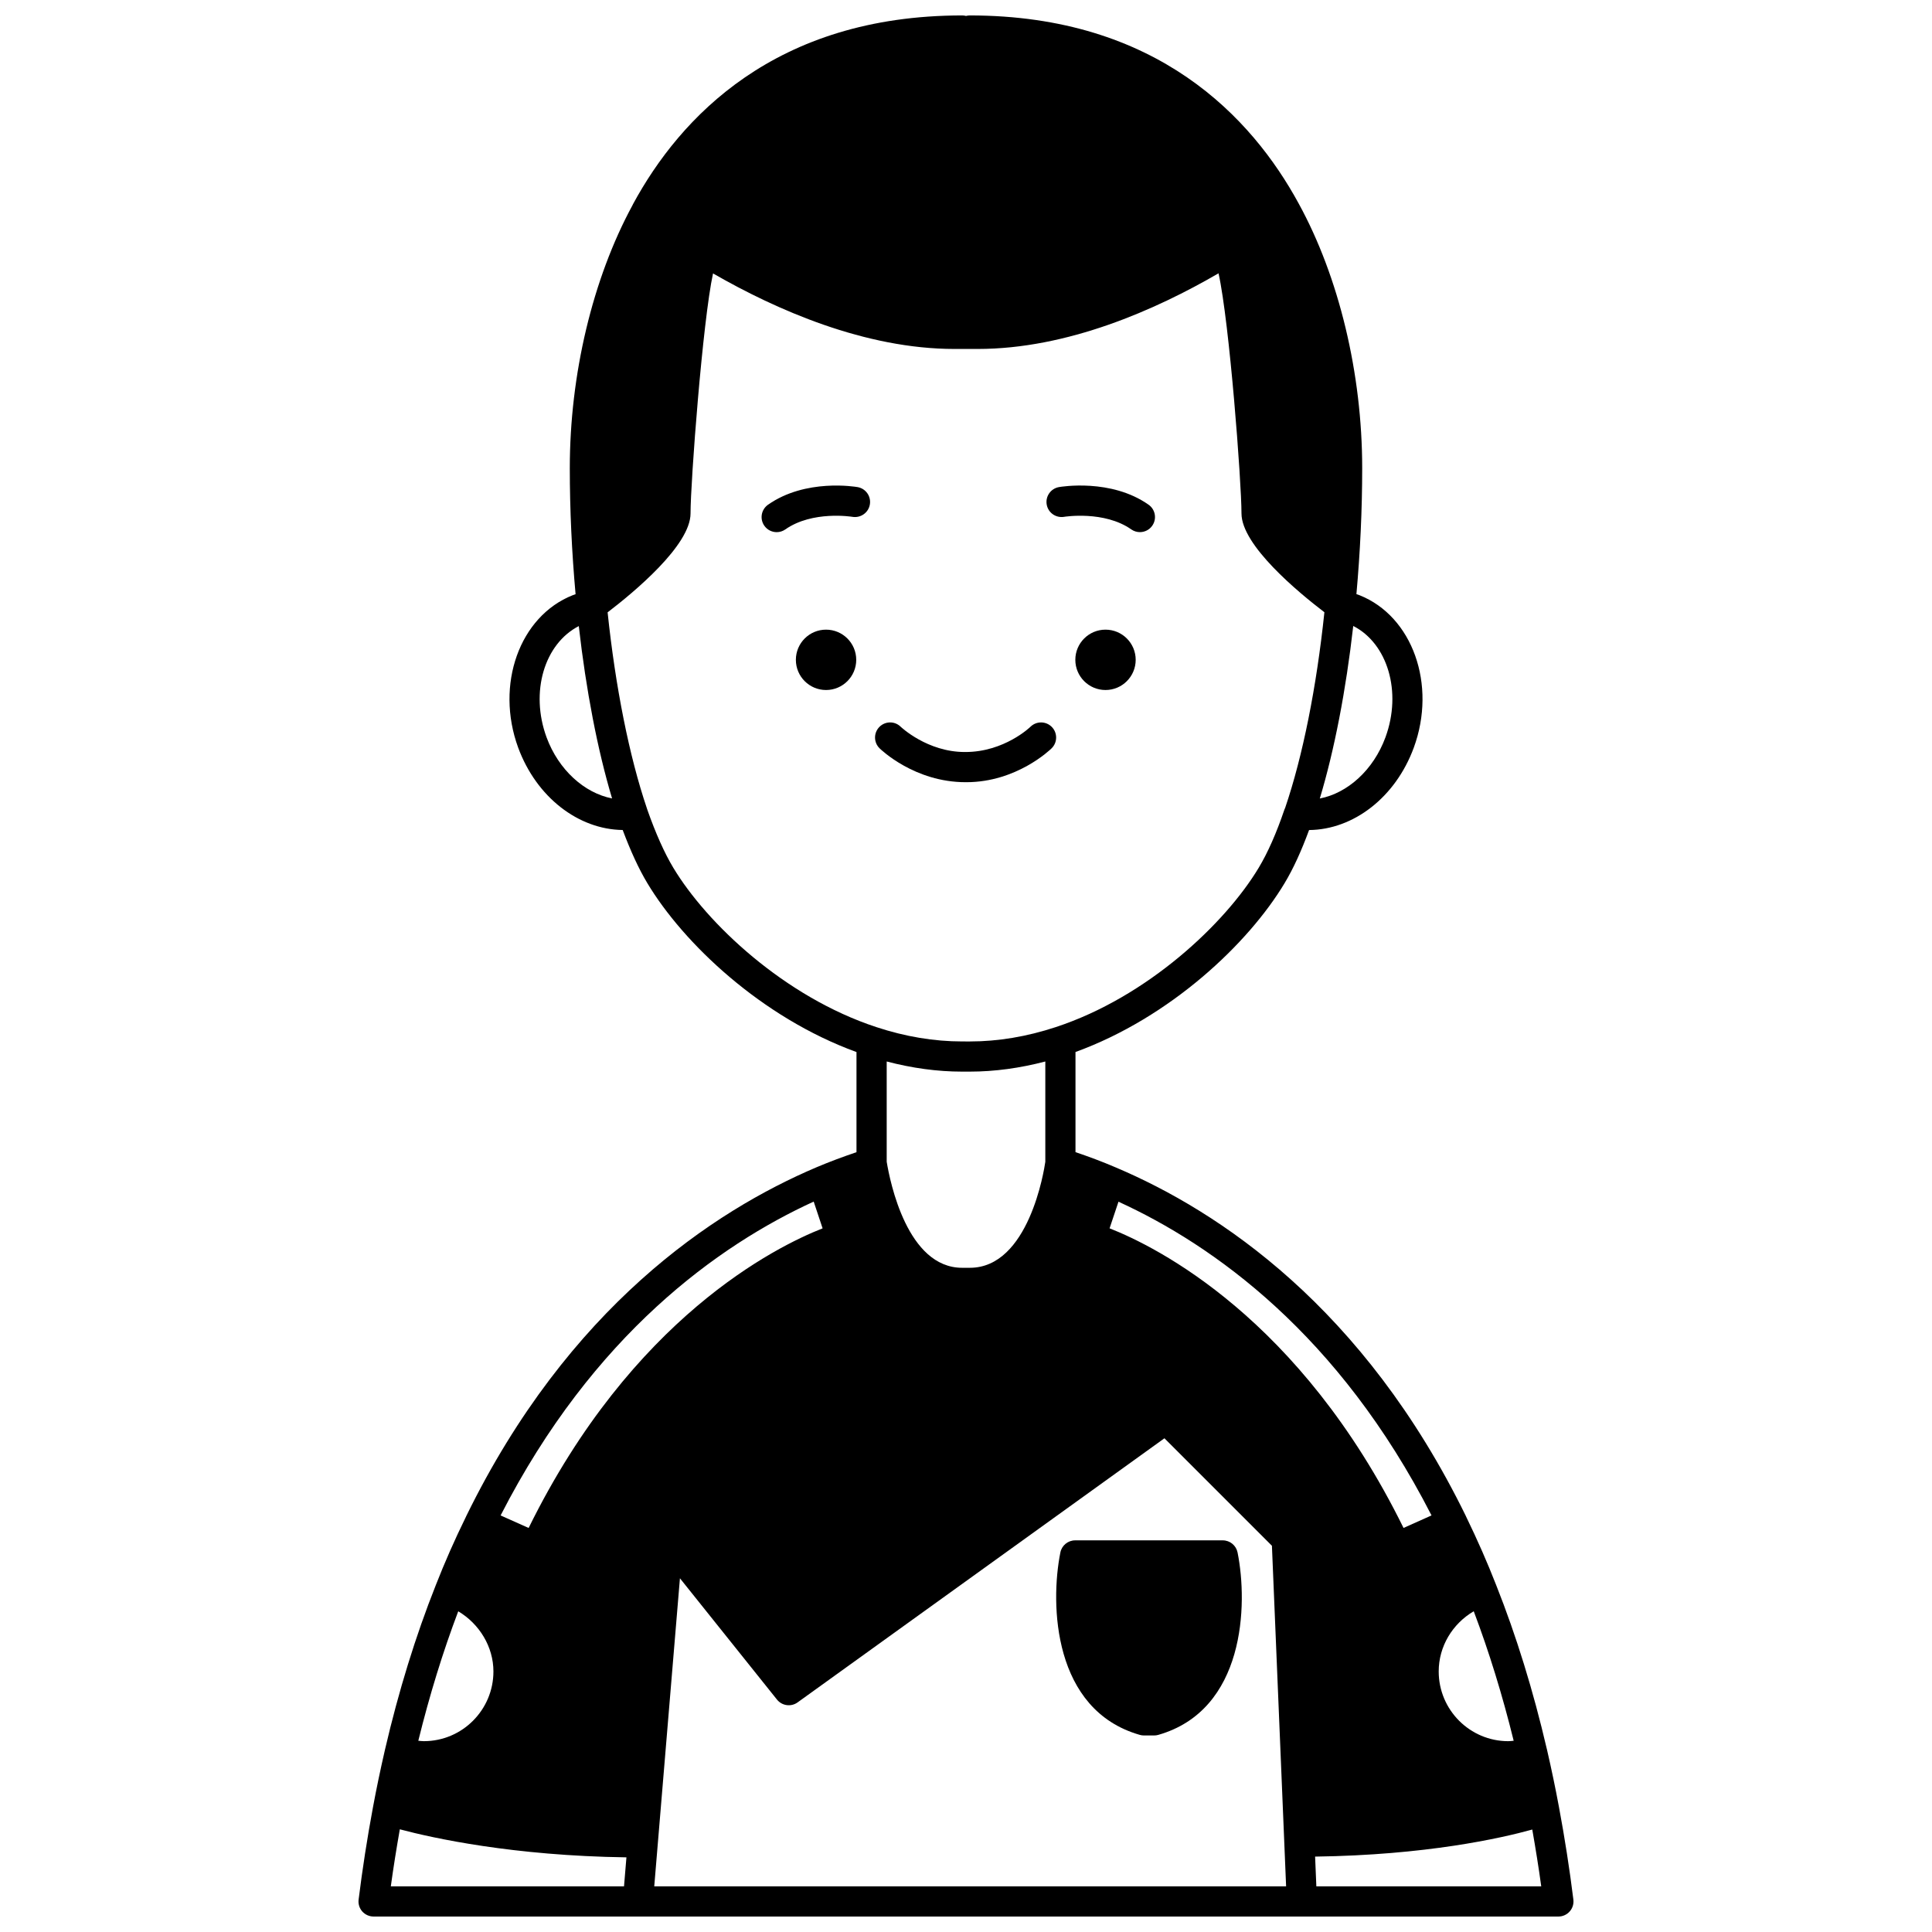 <?xml version="1.0" encoding="UTF-8"?>
<!-- Uploaded to: SVG Repo, www.svgrepo.com, Generator: SVG Repo Mixer Tools -->
<svg width="800px" height="800px" version="1.1" viewBox="144 144 512 512" xmlns="http://www.w3.org/2000/svg">
 <defs>
  <clipPath id="a">
   <path d="m239 148.09h322v503.81h-322z"/>
  </clipPath>
 </defs>
 <path d="m444.97 318.86c0 4.418-3.582 8-8 8-4.414 0-7.996-3.582-7.996-8s3.582-7.996 7.996-7.996c4.418 0 8 3.578 8 7.996"/>
 <path d="m370.91 318.86c0 4.418-3.582 8-8 8s-7.996-3.582-7.996-8 3.578-7.996 7.996-7.996 8 3.578 8 7.996"/>
 <path d="m468.04 552.21h-39.113c-1.906 0-3.551 1.348-3.918 3.215-2.766 13.852-1.922 41.777 21.062 48.34 0.355 0.102 0.727 0.152 1.098 0.152h2.68c0.371 0 0.742-0.051 1.098-0.152 22.992-6.562 23.805-34.492 21.02-48.344-0.379-1.867-2.016-3.211-3.926-3.211z"/>
 <g clip-path="url(#a)">
  <path d="m557.16 622.98c-0.008-0.051-0.02-0.109-0.031-0.16-0.008-0.035-0.012-0.07-0.02-0.109-0.895-4.816-1.918-9.738-3.148-15.07-0.012-0.051-0.027-0.105-0.039-0.156v-0.004s0-0.004-0.004-0.004c-3.594-15.441-8.105-30.043-13.402-43.375-2.34-6-4.957-11.961-7.996-18.211v-0.004-0.004c-0.02-0.039-0.035-0.078-0.055-0.125-27.059-55.316-65.383-80.77-92.781-92.375-0.082-0.039-0.164-0.07-0.246-0.105-3.324-1.426-6.793-2.719-10.422-3.949v-26.535c25.188-9.164 45.863-28.816 55.41-44.738 2.305-3.824 4.473-8.586 6.492-14.086 11.797-0.109 22.91-8.676 27.75-21.828 6.125-16.691-0.328-34.82-14.387-40.406-0.262-0.105-0.547-0.184-0.816-0.281 1-11.145 1.531-22.359 1.531-33.398 0-25.059-6.137-50.629-16.84-70.137-12.363-22.727-37.516-49.828-87.129-49.828-0.352 0-0.695 0.043-1.023 0.133-0.324-0.09-0.668-0.133-1.02-0.133-49.648 0-74.809 27.145-87.172 49.906-0.043 0.082-0.082 0.172-0.129 0.258-0.027 0.059-0.059 0.109-0.082 0.168-10.547 19.449-16.598 44.793-16.598 69.641 0 11.043 0.531 22.258 1.531 33.406-0.25 0.094-0.52 0.168-0.766 0.27-14.086 5.578-20.566 23.703-14.438 40.414 4.84 13.105 15.922 21.656 27.691 21.805 2.113 5.629 4.262 10.305 6.543 14.102 9.559 15.926 30.234 35.582 55.414 44.742v26.535c-3.551 1.207-7.031 2.496-10.52 3.969-27.438 11.645-65.824 37.141-92.891 92.461-0.02 0.043-0.039 0.09-0.059 0.133v0.004 0.004c-2.965 6.027-5.664 12.148-8.023 18.188-5.324 13.398-9.855 28.055-13.457 43.574-1.246 5.414-2.289 10.426-3.195 15.316-1.512 8.102-2.789 16.324-3.797 24.434-0.141 1.137 0.211 2.281 0.973 3.141 0.766 0.848 1.855 1.34 3.004 1.34h313.98c1.148 0 2.238-0.492 2.996-1.352 0.762-0.859 1.113-2.004 0.973-3.141-1.008-8.109-2.289-16.332-3.801-24.426zm-158.18-194.99h2.043c6.582 0 13.285-0.93 19.996-2.684v26.59c-0.312 2.188-4.375 28.082-19.996 28.082h-2.043c-14.52 0-19.109-22.711-19.996-28.105v-26.57c6.711 1.762 13.41 2.688 19.996 2.688zm144.73 177.44c-10.164 0-18.438-8.285-18.438-18.477 0-6.621 3.625-12.629 9.285-15.953 4.062 10.734 7.609 22.234 10.582 34.32-0.48 0.043-0.988 0.109-1.43 0.109zm-278.27-34.418c5.613 3.332 9.324 9.414 9.324 15.938 0 10.191-8.27 18.477-18.438 18.477-0.453 0-0.973-0.066-1.469-0.109 2.973-12.082 6.516-23.57 10.582-34.305zm58.75-8.75 25.719 32.148c1.332 1.656 3.731 1.992 5.457 0.746l97.223-69.996 28.484 28.484 3.758 90.254-167.45 0.004zm199.18-16.66-7.418 3.32c-27.41-55.711-65.594-74.57-77.902-79.402l2.359-7.055c25.164 11.504 58.406 35.137 82.961 83.137zm-12.207-206.21c-3.195 8.68-10.047 14.809-17.398 16.219 3.863-12.809 6.93-28.691 8.859-45.723 9.094 4.637 12.965 17.434 8.539 29.504zm-222.32 0.004c-4.414-12.043-0.562-24.789 8.543-29.477 1.918 16.969 4.973 32.824 8.82 45.672-7.34-1.434-14.172-7.551-17.363-16.195zm33.578 34.547c-2.34-3.891-4.66-9.082-6.879-15.387-0.039-0.113-0.07-0.234-0.113-0.348 0-0.004-0.004-0.008-0.004-0.012-4.656-13.73-8.316-32.074-10.402-51.918 6.918-5.281 21.977-17.75 21.977-26.211 0-8.398 3.219-51.012 5.961-63.605 16.742 9.637 40.262 20.016 63.984 20.016h6.16c23.809 0 47.203-10.387 63.82-20.047 2.894 13.016 6.082 55.273 6.082 63.637 0 8.445 15.027 20.883 21.973 26.184-2.078 19.828-5.734 38.137-10.387 51.805-0.082 0.164-0.152 0.332-0.215 0.512-2.109 6.215-4.398 11.391-6.797 15.383-8.848 14.742-29.457 34.25-53.812 42.25-7.641 2.519-15.293 3.797-22.742 3.797l-2.043-0.004c-7.445 0-15.098-1.277-22.746-3.801-24.352-7.996-44.965-27.508-53.816-42.25zm37.215 88.492 2.363 7.09c-12.309 4.836-50.496 23.691-77.906 79.402l-7.426-3.32c24.547-47.965 57.789-71.629 82.969-83.172zm-109.68 166.35c8.871 2.359 30.078 7.012 60.055 7.43l-0.641 7.691h-61.801c0.688-5.035 1.504-10.086 2.387-15.121zm242.89 15.121-0.328-7.887c29.336-0.395 49.172-4.848 57.551-7.172 0.879 5.012 1.691 10.043 2.375 15.059z"/>
 </g>
 <path d="m426.03 280.96c0.098-0.02 10.598-1.691 17.762 3.332 0.699 0.492 1.5 0.727 2.293 0.727 1.258 0 2.5-0.594 3.273-1.699 1.27-1.809 0.832-4.305-0.977-5.57-9.953-6.996-23.188-4.762-23.746-4.668-2.172 0.383-3.629 2.457-3.246 4.633 0.379 2.176 2.438 3.617 4.641 3.246z"/>
 <path d="m371.28 273.09c-0.562-0.098-13.785-2.332-23.746 4.668-1.809 1.27-2.246 3.762-0.977 5.57 0.777 1.109 2.016 1.699 3.273 1.699 0.793 0 1.59-0.234 2.293-0.727 7.195-5.047 17.629-3.356 17.773-3.332 2.168 0.359 4.238-1.074 4.621-3.246 0.387-2.176-1.066-4.25-3.238-4.633z"/>
 <path d="m399.9 351.29h0.207c13.309 0 22.219-8.617 22.59-8.988 1.57-1.551 1.586-4.082 0.043-5.656-1.555-1.574-4.082-1.594-5.66-0.043-0.066 0.066-6.906 6.688-17.246 6.688-0.062 0-0.113-0.004-0.152 0-9.953 0-16.926-6.633-16.996-6.699-1.578-1.543-4.094-1.516-5.644 0.055-1.547 1.574-1.527 4.102 0.043 5.656 0.387 0.371 9.289 8.988 22.816 8.988z"/>
</svg>